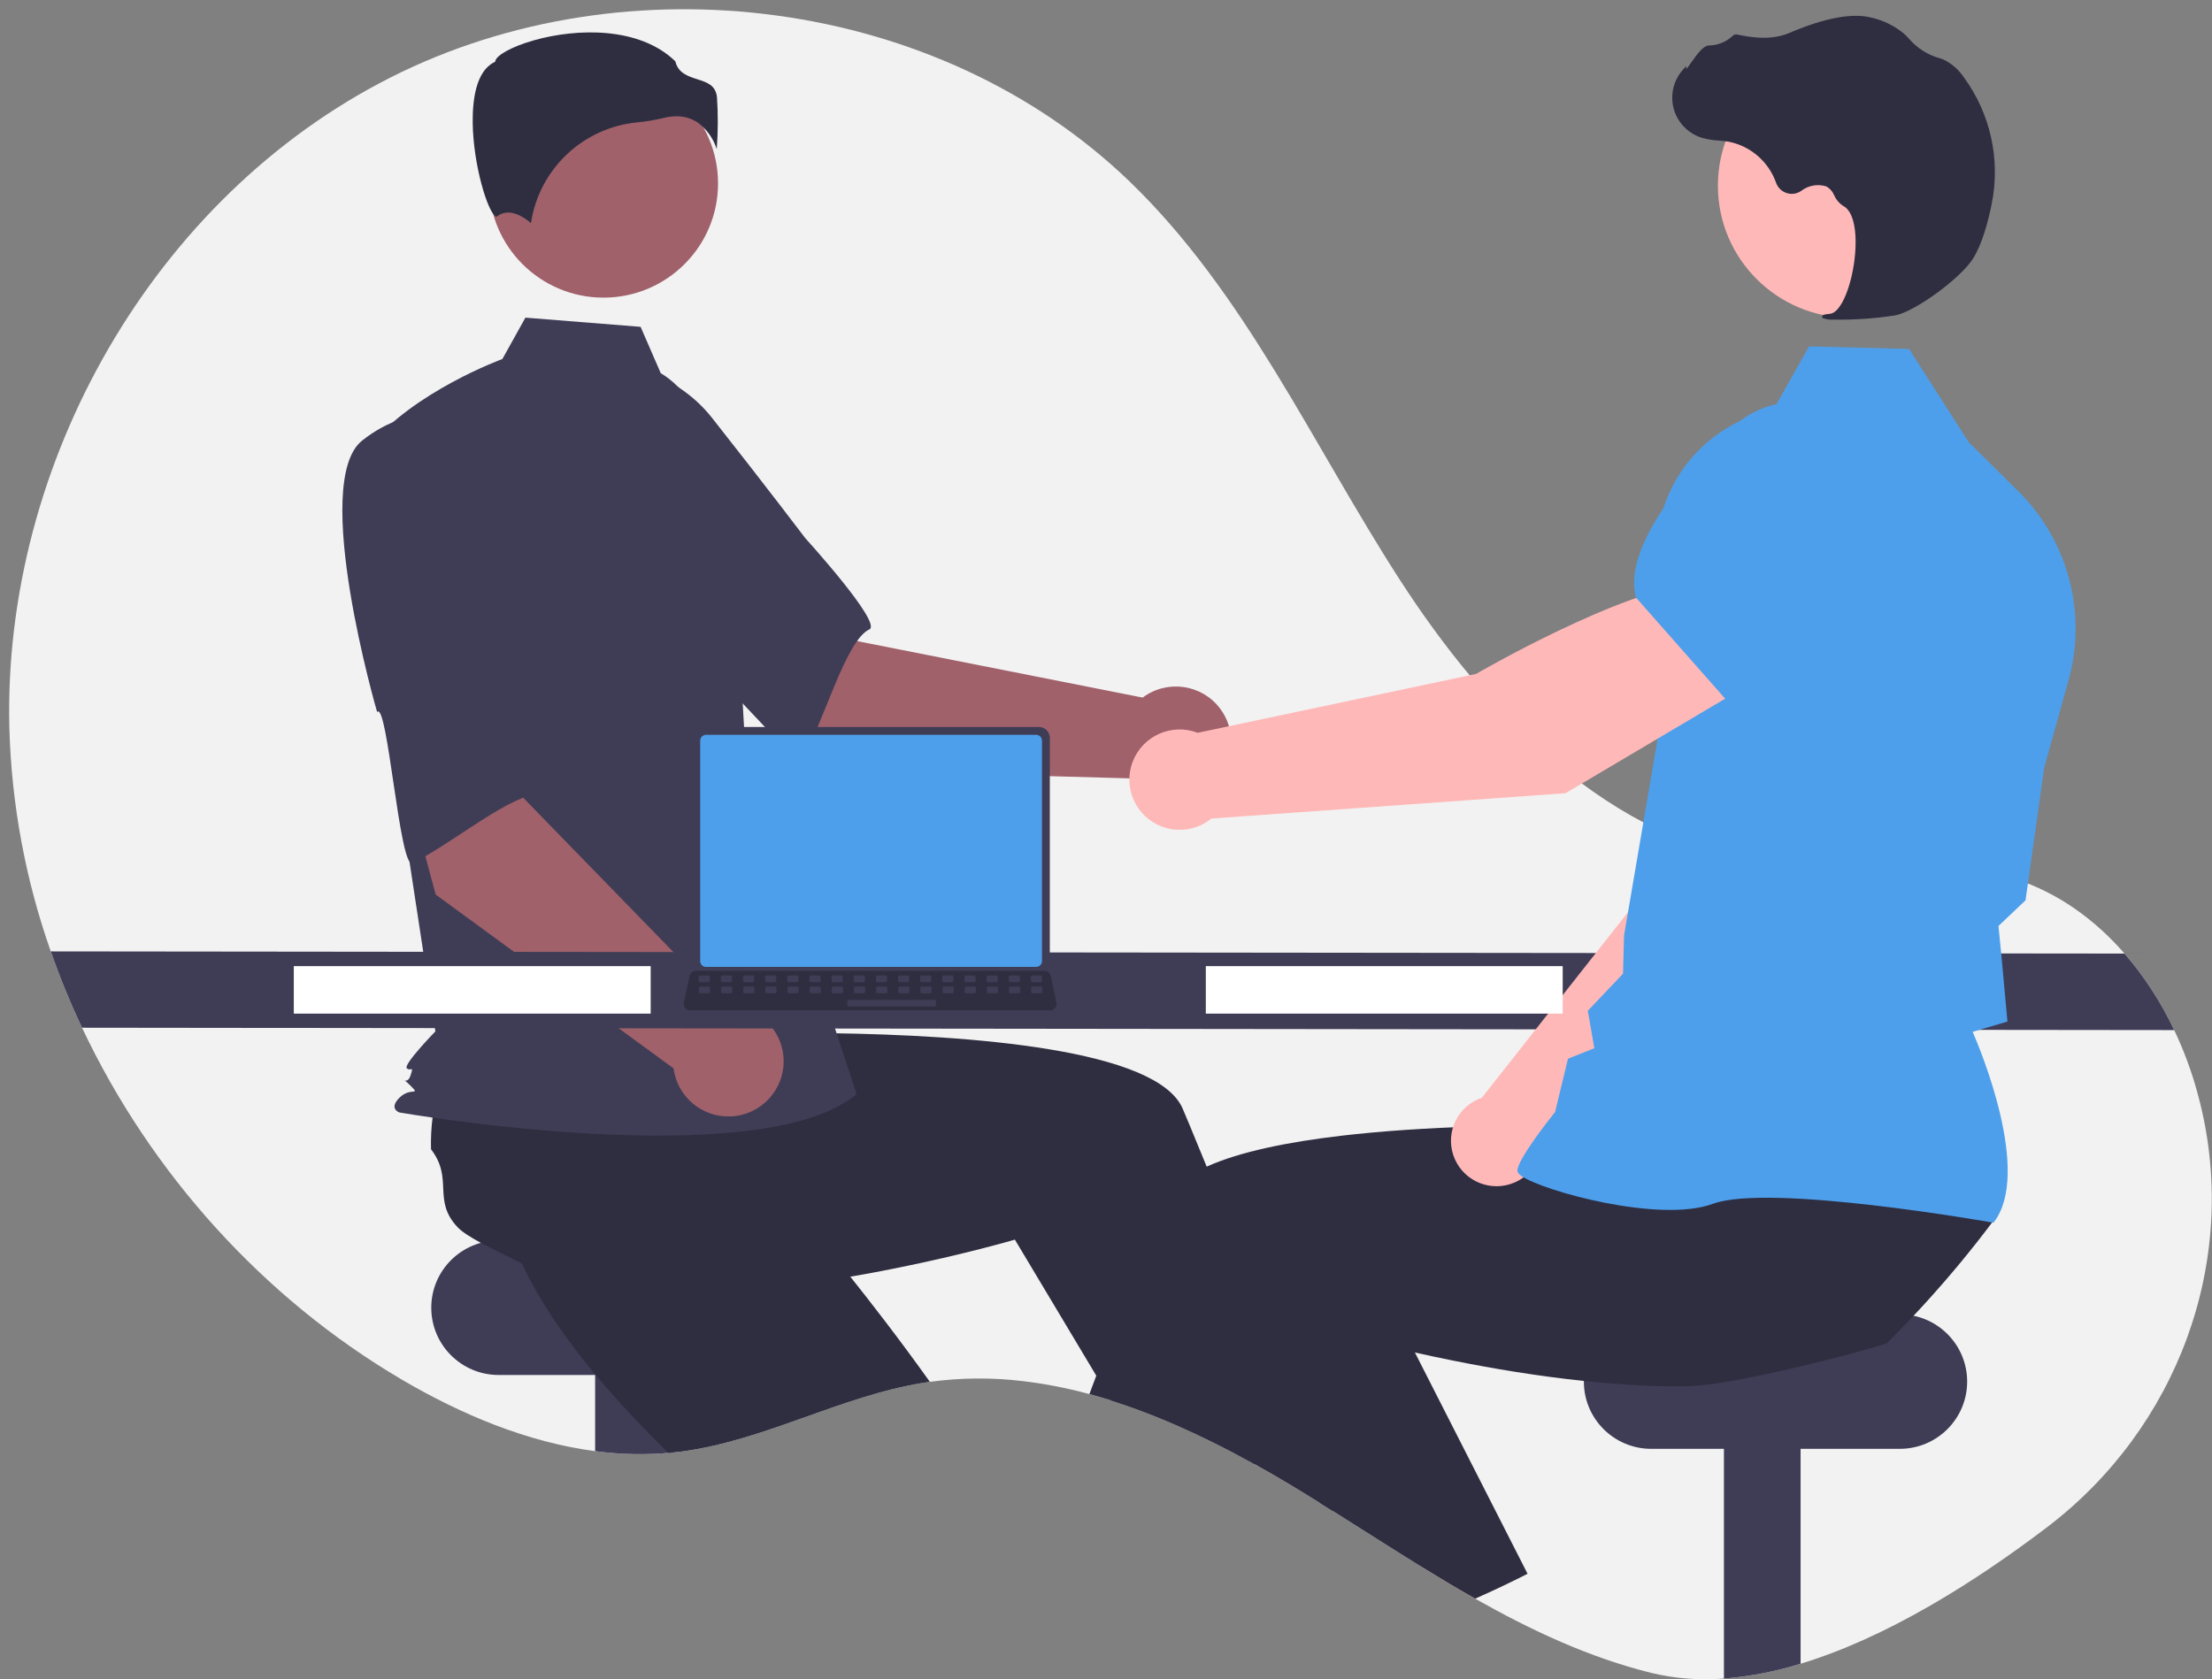 <svg width="241" height="183" xmlns="http://www.w3.org/2000/svg" xmlns:xlink="http://www.w3.org/1999/xlink" xml:space="preserve" overflow="hidden"><rect width="100%" height="100%" fill="#808080" stroke="none"/><g transform="translate(-61 -305)"><g><g><g><g><path d="M274.311 203.77C266.464 209.746 256.903 215.8 247.504 218.654 244.794 219.502 241.998 220.043 239.168 220.267 236.522 220.48 233.859 220.273 231.278 219.655 224.494 217.967 218.202 215.012 212.114 211.56 210.125 210.431 208.159 209.249 206.204 208.042 203.014 206.07 199.855 204.029 196.687 202.037 196.213 201.735 195.741 201.439 195.267 201.146L195.264 201.146C194.5 200.666 193.733 200.193 192.965 199.726 192.829 199.643 192.694 199.562 192.556 199.479 191.105 198.599 189.628 197.74 188.127 196.901 187.943 196.8 187.759 196.696 187.575 196.596 184.67 194.985 181.684 193.523 178.63 192.218 176.623 191.373 174.591 190.611 172.539 189.962L172.536 189.962C171.751 189.714 170.964 189.482 170.173 189.269 167.803 188.619 165.387 188.146 162.947 187.855 159.584 187.448 156.182 187.475 152.826 187.935 152.599 187.967 152.375 187.998 152.148 188.036 143.064 189.49 134.775 194.394 125.651 195.55 125.355 195.587 125.062 195.621 124.766 195.647 124.639 195.659 124.513 195.673 124.386 195.682 121.735 195.909 119.067 195.843 116.43 195.486 109.063 194.515 101.888 191.499 95.429 187.7 80.33 178.815 68.085 165.158 60.64 149.343 59.362 146.633 58.227 143.857 57.24 141.027 54.48 133.181 52.961 124.952 52.736 116.638 52.037 87.79 68.43 58.847 94.168 45.8 119.908 32.753 153.769 37.068 174.528 57.111 187.121 69.27 194.408 85.746 203.885 100.466 213.362 115.183 226.831 129.242 244.204 131.387 253.055 132.479 262.316 130.366 270.798 133.114 275.495 134.637 279.502 137.552 282.73 141.266 284.9 143.786 286.716 146.591 288.127 149.602 289.162 151.779 290.001 154.043 290.637 156.368 290.754 156.796 290.864 157.225 290.97 157.653 295.195 174.911 288.443 193.003 274.311 203.77Z" fill="#F2F2F2" fill-rule="nonzero" fill-opacity="1" transform="matrix(1.002 0 0 1 9.177 267.651)"/><path d="M80.244 134.17C84.292 134.17 87.574 137.452 87.574 141.5L87.574 141.5C87.574 145.548 84.292 148.83 80.244 148.83L53.224 148.83C49.176 148.83 45.895 145.548 45.895 141.5 45.895 137.452 49.176 134.17 53.224 134.17Z" fill="#3F3D56" fill-rule="nonzero" fill-opacity="1" transform="matrix(1.002 0 0 1 62 306.008)"/><path d="M124.766 183.451 124.766 195.647C121.99 195.916 119.193 195.862 116.43 195.486L116.43 183.451Z" fill="#3F3D56" fill-rule="nonzero" fill-opacity="1" transform="matrix(1.002 0 0 1 9.177 267.651)"/><path d="M152.826 187.935C152.599 187.967 152.375 187.998 152.148 188.036 143.064 189.49 134.775 194.394 125.651 195.55 125.355 195.587 125.062 195.621 124.766 195.647 124.639 195.659 124.513 195.673 124.386 195.682 122.159 193.5 119.931 191.178 117.838 188.772 116.703 187.47 115.605 186.142 114.573 184.796 111.894 181.324 109.623 177.754 108.123 174.247 108.275 172.566 107.229 168.677 106.729 165.699L106.726 165.696C106.513 164.445 106.398 163.359 106.505 162.66 107.114 158.63 110.405 159.093 111.417 155.144 112.33 154.386 113.301 153.703 114.323 153.1 114.493 152.999 114.665 152.899 114.843 152.798L125.824 145.21 130.02 149.326 136.407 155.592 143.329 162.379 137.454 168.314C137.454 168.314 142.363 173.974 148.103 181.519 149.644 183.546 151.245 185.71 152.826 187.935Z" fill="#2F2E41" fill-rule="nonzero" fill-opacity="1" transform="matrix(1.002 0 0 1 9.177 267.651)"/><path d="M247.504 183.451 247.504 218.654C244.794 219.502 241.998 220.043 239.168 220.267L239.168 183.451Z" fill="#3F3D56" fill-rule="nonzero" fill-opacity="1" transform="matrix(1.002 0 0 1 9.177 267.651)"/><path d="M205.569 142.219C209.617 142.219 212.899 145.5 212.899 149.549L212.899 149.549C212.899 153.597 209.617 156.878 205.569 156.878L178.55 156.878C174.501 156.878 171.22 153.597 171.22 149.549 171.22 145.5 174.501 142.219 178.55 142.219Z" fill="#3F3D56" fill-rule="nonzero" fill-opacity="1" transform="matrix(1.002 0 0 1 62 306.008)"/><path d="M192.556 199.479C191.105 198.599 189.628 197.74 188.127 196.901 187.943 196.8 187.759 196.696 187.575 196.596L188.564 196.173 191.231 195.026 191.257 195.015 191.286 195.113Z" fill="#FFB6B6" fill-rule="nonzero" fill-opacity="1" transform="matrix(1.002 0 0 1 9.177 267.651)"/><path d="M196.687 202.037C196.213 201.735 195.741 201.439 195.267 201.146L195.264 201.146C194.5 200.666 193.733 200.193 192.965 199.726 192.829 199.643 192.694 199.562 192.556 199.479 191.105 198.599 189.628 197.74 188.127 196.901 187.943 196.8 187.759 196.696 187.575 196.596 184.67 194.984 181.684 193.523 178.63 192.218 176.623 191.373 174.591 190.611 172.539 189.962L172.536 189.962 170.923 187.263 163.666 175.107 162.07 172.436C162.07 172.436 156.629 174.046 148.928 175.59 146.126 176.153 143.027 176.705 139.776 177.17 136.301 177.665 132.656 178.059 129.034 178.248 127.307 178.34 125.585 178.386 123.889 178.372 119.506 178.343 115.295 177.932 111.607 176.955 110.376 175.799 106.668 174.227 104.012 172.787L104.01 172.787C102.894 172.183 101.969 171.606 101.483 171.091 98.683 168.13 101.075 165.822 98.585 162.591 98.552 161.406 98.612 160.22 98.767 159.044 98.793 158.849 98.818 158.65 98.85 158.449L99.635 145.123 105.464 144.353 114.335 143.18 123.944 141.91 125.002 150.194C125.002 150.194 132.484 149.814 141.964 149.941 157.189 150.148 177.563 151.666 180.323 158.179 180.582 158.791 180.84 159.409 181.099 160.027 181.714 161.505 182.323 162.99 182.927 164.483 185.115 169.887 187.201 175.342 189.107 180.499 190.291 183.707 191.407 186.8 192.433 189.694 193.258 192.023 194.022 194.224 194.721 196.251 195.359 198.102 195.937 199.807 196.451 201.336 196.532 201.574 196.609 201.81 196.687 202.037Z" fill="#2F2E41" fill-rule="nonzero" fill-opacity="1" transform="matrix(1.002 0 0 1 9.177 267.651)"/><path d="M143.063 121.298 124.651 105.661 136.63 93.537 144.987 107.226 175.966 113.368C178.617 111.373 182.384 111.904 184.379 114.556 186.374 117.207 185.842 120.973 183.191 122.968 180.703 124.841 177.195 124.502 175.112 122.186Z" fill="#A0616A" fill-rule="nonzero" fill-opacity="1" transform="matrix(1.002 0 0 1 9.177 267.651)"/><path d="M108.378 85.11C106.25 92.032 126.516 108.542 126.516 108.542 126.741 106.88 138.231 121.21 139.012 119.913 141.234 116.224 143.679 107.106 146.244 105.941 147.71 105.275 139.296 96.012 139.296 96.012 139.296 96.012 135.004 90.333 129.336 83.136 126.156 78.94 121.048 76.666 115.803 77.111 115.803 77.111 110.506 78.187 108.378 85.11Z" fill="#3F3D56" fill-rule="nonzero" fill-opacity="1" transform="matrix(1.002 0 0 1 9.177 267.651)"/><path d="M77.078 18.974C77.078 25.852 71.502 31.427 64.624 31.427 57.747 31.427 52.171 25.852 52.171 18.974 52.171 12.096 57.747 6.521 64.624 6.521 71.502 6.521 77.078 12.096 77.078 18.974Z" fill="#A0616A" fill-rule="nonzero" fill-opacity="1" transform="matrix(1.002 0 0 1 62 306.008)"/><path d="M123.565 78.016C126.248 79.611 127.853 82.541 128.774 85.523 130.48 91.044 131.506 96.752 131.831 102.522L132.804 119.794 144.856 156.572C134.411 165.409 95.151 158.58 95.151 158.58 95.151 158.58 93.947 158.179 95.151 156.973 96.357 155.768 97.53 156.836 96.325 155.631 95.12 154.426 95.951 155.768 96.352 154.563 96.754 153.358 96.352 154.161 95.951 153.76 95.549 153.358 99.06 149.742 99.06 149.742L95.847 128.632 91.829 86.05C96.65 80.024 106.345 76.472 106.345 76.472L108.85 71.963 121.375 72.965Z" fill="#3F3D56" fill-rule="nonzero" fill-opacity="1" transform="matrix(1.002 0 0 1 9.177 267.651)"/><path d="M127.604 50.716C128.572 51.437 129.289 52.445 129.654 53.596 129.795 51.715 129.804 49.827 129.681 47.945 129.534 46.622 128.603 46.325 127.525 45.98 126.551 45.669 125.45 45.317 125.154 44.033 121.239 40.225 114.425 40.417 109.761 41.745 107.195 42.476 105.719 43.415 105.586 43.965L105.559 44.078 105.455 44.131C103.477 45.12 103.092 48.243 103.117 50.689 103.165 55.297 104.757 60.531 105.653 60.956 105.7 60.978 105.712 60.97 105.733 60.952 107.082 59.874 108.729 61.034 109.453 61.665 110.331 55.771 115.117 51.238 121.05 50.679 121.991 50.588 122.925 50.432 123.845 50.211 124.312 50.09 124.791 50.027 125.273 50.023 126.102 50.011 126.916 50.252 127.604 50.716Z" fill="#2F2E41" fill-rule="nonzero" fill-opacity="1" transform="matrix(1.002 0 0 1 9.177 267.651)"/><path d="M111.913 140.06 108.103 138.109C107.633 137.775 107.524 137.123 107.859 136.653 108.126 136.278 108.608 136.122 109.045 136.27L112.854 138.221C113.324 138.556 113.433 139.208 113.099 139.678 112.831 140.053 112.349 140.208 111.913 140.06Z" fill="#4D9FEB" fill-rule="nonzero" fill-opacity="1" transform="matrix(1.002 0 0 1 9.177 267.651)"/><path d="M99.092 134.833 92.825 111.504 109.571 108.334 108.671 124.347 130.674 147.003C133.989 146.867 136.786 149.445 136.922 152.76 137.057 156.075 134.479 158.872 131.164 159.008 128.052 159.135 125.359 156.863 124.961 153.774Z" fill="#A0616A" fill-rule="nonzero" fill-opacity="1" transform="matrix(1.002 0 0 1 9.177 267.651)"/><path d="M91.111 85.347C85.427 89.834 92.723 114.934 92.723 114.934 93.853 113.695 95.165 132.016 96.546 131.392 100.47 129.619 107.662 123.505 110.435 124.004 112.02 124.288 110.359 111.885 110.359 111.885 110.359 111.885 110.054 104.773 109.479 95.631 109.247 90.371 106.335 85.597 101.766 82.983 101.766 82.983 96.796 80.859 91.111 85.347Z" fill="#3F3D56" fill-rule="nonzero" fill-opacity="1" transform="matrix(1.002 0 0 1 9.177 267.651)"/><path d="M288.127 149.602 60.64 149.343C59.362 146.633 58.227 143.857 57.24 141.027L282.73 141.266C284.9 143.786 286.716 146.591 288.127 149.602Z" fill="#3F3D56" fill-rule="nonzero" fill-opacity="1" transform="matrix(1.002 0 0 1 9.177 267.651)"/><path d="M215.673 209.913C214.497 210.482 213.311 211.031 212.114 211.56 210.125 210.431 208.159 209.249 206.204 208.042L213.454 204.857Z" fill="#FFB6B6" fill-rule="nonzero" fill-opacity="1" transform="matrix(1.002 0 0 1 9.177 267.651)"/><path d="M268.528 170.303C267.349 171.884 266.133 173.434 264.88 174.951 263.724 176.351 262.538 177.724 261.321 179.07 260.818 179.628 260.31 180.183 259.789 180.732 258.832 181.758 257.854 182.767 256.855 183.759 255.055 184.325 251.41 185.322 247.504 186.254 244.661 186.929 241.68 187.57 239.168 187.978 237.762 188.231 236.339 188.382 234.911 188.432 233.215 188.447 231.493 188.401 229.766 188.309 227.817 188.205 225.865 188.044 223.937 187.837 218.921 187.311 214.063 186.492 209.872 185.65 208.337 185.345 206.894 185.035 205.566 184.733 203.051 184.167 200.947 183.638 199.423 183.236 197.707 182.787 196.73 182.497 196.73 182.497L192.433 189.694 190.202 193.428 188.564 196.173 188.127 196.901C187.943 196.8 187.759 196.696 187.575 196.596 184.67 194.984 181.684 193.523 178.63 192.218 176.623 191.373 174.591 190.611 172.539 189.962L172.536 189.962C171.751 189.714 170.964 189.482 170.173 189.269 170.42 188.605 170.671 187.936 170.923 187.263 171.395 186.006 171.876 184.739 172.366 183.46 173.427 180.689 174.525 177.878 175.655 175.081 176.58 172.784 177.523 170.496 178.477 168.24 178.917 167.199 179.811 166.285 181.062 165.483 181.659 165.106 182.282 164.772 182.927 164.483 186.506 162.853 191.777 161.792 197.587 161.111 198.067 161.056 198.55 161.002 199.035 160.95 203.844 160.444 208.946 160.183 213.718 160.062 216.107 160.001 218.412 159.978 220.556 159.976 221.249 159.976 221.922 159.978 222.577 159.981L222.58 159.981C224.348 159.99 225.975 160.016 227.406 160.045 227.685 160.05 227.955 160.059 228.219 160.065L228.222 160.065C228.401 160.068 228.576 160.073 228.748 160.076 231.879 160.157 233.799 160.254 233.799 160.254L234.543 154.414 234.696 153.235 234.839 152.114 234.839 152.111 234.857 151.97 234.974 151.967 237.044 151.927 254.44 151.588 263.943 151.401 262.437 157.857 259.95 168.51C260.203 170.194 268.614 168.875 268.528 170.303Z" fill="#2F2E41" fill-rule="nonzero" fill-opacity="1" transform="matrix(1.002 0 0 1 9.177 267.651)"/><path d="M217.817 208.85C217.107 209.212 216.391 209.568 215.673 209.913 214.497 210.482 213.311 211.031 212.114 211.56 210.125 210.431 208.159 209.249 206.204 208.042 203.014 206.07 199.855 204.029 196.687 202.037 196.213 201.735 195.741 201.439 195.267 201.146L195.264 201.146C193.959 199.209 192.628 197.191 191.286 195.113 191.266 195.084 191.249 195.055 191.231 195.026 190.886 194.498 190.543 193.965 190.202 193.428 188.055 190.065 185.896 186.558 183.801 182.977L189.107 180.499 198.972 175.894 200.674 175.101 205.566 184.733 209.929 193.325 210.901 195.236Z" fill="#2F2E41" fill-rule="nonzero" fill-opacity="1" transform="matrix(1.002 0 0 1 9.177 267.651)"/><path d="M219.304 162.605 244.455 138.35 251.426 118.611 241.144 114.14C235.862 119.199 230.153 134.957 230.153 134.957L212.845 156.977C212.71 157.023 212.576 157.072 212.443 157.131 209.94 158.235 208.806 161.158 209.909 163.661 211.013 166.164 213.937 167.298 216.439 166.195 217.925 165.54 218.995 164.199 219.304 162.605Z" fill="#FFB8B8" fill-rule="nonzero" fill-opacity="1" transform="matrix(1.002 0 0 1 9.177 267.651)"/><path d="M238.25 116.343 251.293 120.484 251.342 120.476C256.197 119.663 260.225 111.734 262.749 105.226 264.473 100.772 262.452 95.744 258.125 93.721 254.977 92.276 251.282 92.742 248.592 94.924L241.894 100.397Z" fill="#4D9FEB" fill-rule="nonzero" fill-opacity="1" transform="matrix(1.002 0 0 1 9.177 267.651)"/><path d="M268.475 170.595 268.552 170.493C272.621 165.096 267.055 151.731 266.213 149.793L269.997 148.672 269.338 141.467 269.02 138.255 271.962 135.461 271.972 135.39 273.995 120.991 276.643 111.461C278.674 104.126 276.591 96.265 271.193 90.899L265.781 85.526 259.297 75.377 248.426 75.097 244.517 82.041C237.015 83.572 231.68 90.247 231.84 97.902L232.208 116.389 228.307 139.294 228.198 143.455 224.369 147.495 225.077 151.579 222.213 152.72 220.812 158.524C220.277 159.194 216.743 163.661 216.711 164.906 216.706 165.093 216.839 165.277 217.13 165.485 219.418 167.122 232.203 170.668 237.957 168.536 244.086 166.267 268.108 170.529 268.35 170.572Z" fill="#4D9FEB" fill-rule="nonzero" fill-opacity="1" transform="matrix(1.002 0 0 1 9.177 267.651)"/><path d="M214.6 19.226C214.6 27.18 208.152 33.628 200.198 33.628 192.244 33.628 185.796 27.18 185.796 19.226 185.796 11.272 192.244 4.824 200.198 4.824 208.152 4.824 214.6 11.272 214.6 19.226Z" fill="#FFB8B8" fill-rule="nonzero" fill-opacity="1" transform="matrix(1.002 0 0 1 62 306.008)"/><path d="M251.155 72.178C253.385 72.213 255.615 72.057 257.818 71.713 260.003 71.268 264.889 67.687 266.251 65.533L266.251 65.533C267.263 63.932 267.911 61.431 268.276 59.616 269.269 54.758 268.156 49.707 265.213 45.716 264.654 44.891 263.882 44.232 262.979 43.809 262.899 43.778 262.816 43.75 262.733 43.726 261.417 43.38 260.235 42.648 259.338 41.625 259.164 41.418 258.975 41.224 258.774 41.044 257.76 40.189 256.558 39.585 255.266 39.283 253.181 38.725 250.163 39.279 246.297 40.931 244.355 41.761 242.231 41.461 240.597 41.106 240.41 41.07 240.219 41.136 240.093 41.279 239.398 41.932 238.482 42.297 237.528 42.302 236.944 42.327 236.331 43.136 235.59 44.19 235.422 44.43 235.226 44.709 235.085 44.879L235.066 44.553 234.735 44.917C233.036 46.791 233.176 49.687 235.05 51.387 235.553 51.844 236.152 52.183 236.803 52.379 237.391 52.536 237.993 52.631 238.6 52.666 238.967 52.699 239.348 52.733 239.712 52.796 242.092 53.283 244.04 54.985 244.844 57.277 245.18 58.216 246.215 58.705 247.153 58.368 247.301 58.315 247.441 58.243 247.57 58.154 248.34 57.554 249.356 57.369 250.289 57.659 250.686 57.88 250.995 58.23 251.164 58.652 251.37 59.122 251.711 59.52 252.144 59.795 253.624 60.558 253.726 63.939 253.194 66.757 252.682 69.474 251.669 71.439 250.731 71.537 250.009 71.611 249.926 71.662 249.874 71.79L249.827 71.904 249.909 72.011C250.307 72.156 250.732 72.213 251.155 72.178Z" fill="#2F2E41" fill-rule="nonzero" fill-opacity="1" transform="matrix(1.002 0 0 1 9.177 267.651)"/><path d="M241.826 111.989 236.274 100.918C228.213 101.469 212.216 110.788 212.216 110.788L181.949 117.206C179.13 116.122 175.966 117.529 174.883 120.348 173.799 123.167 175.206 126.33 178.025 127.414 179.854 128.117 181.92 127.787 183.44 126.55L221.941 123.79Z" fill="#FFB8B8" fill-rule="nonzero" fill-opacity="1" transform="matrix(1.002 0 0 1 9.177 267.651)"/><path d="M239.587 113.807 254.089 103.03 256.644 93.824C257.654 90.133 256.481 86.189 253.62 83.65 249.65 80.174 243.668 80.367 239.931 84.091 234.473 89.539 228.249 97.138 229.585 102.408L229.599 102.462Z" fill="#4D9FEB" fill-rule="nonzero" fill-opacity="1" transform="matrix(1.002 0 0 1 9.177 267.651)"/><path d="M130.115 104.276 168.92 104.276 168.92 109.45 130.115 109.45Z" fill="#FFFFFF" fill-rule="nonzero" fill-opacity="1" transform="matrix(1.002 0 0 1 62 306.008)"/><path d="M30.948 104.276 69.752 104.276 69.752 109.45 30.948 109.45Z" fill="#FFFFFF" fill-rule="nonzero" fill-opacity="1" transform="matrix(1.002 0 0 1 62 306.008)"/><path d="M126.998 117.753 126.998 142.388C126.998 143.041 127.528 143.571 128.182 143.572L164.688 143.572C165.342 143.571 165.871 143.041 165.872 142.388L165.872 117.753C165.87 117.099 165.341 116.571 164.688 116.57L128.182 116.57C127.528 116.571 126.999 117.099 126.998 117.753Z" fill="#3F3D56" fill-rule="nonzero" fill-opacity="1" transform="matrix(1.002 0 0 1 9.177 267.651)"/><path d="M127.854 118.059 127.854 142.084C127.854 142.433 128.138 142.716 128.487 142.717L164.384 142.717C164.733 142.716 165.016 142.433 165.017 142.084L165.017 118.059C165.017 117.709 164.734 117.426 164.384 117.425L128.487 117.425C128.137 117.426 127.854 117.709 127.854 118.059Z" fill="#4D9FEB" fill-rule="nonzero" fill-opacity="1" transform="matrix(1.002 0 0 1 9.177 267.651)"/><path d="M126.234 147.192C126.369 147.362 126.575 147.461 126.793 147.459L165.883 147.459C166.28 147.459 166.601 147.136 166.601 146.739 166.601 146.69 166.596 146.641 166.586 146.593L165.979 143.71C165.928 143.471 165.759 143.275 165.531 143.188 165.45 143.156 165.363 143.139 165.276 143.139L127.397 143.139C127.31 143.139 127.223 143.156 127.142 143.188 126.914 143.275 126.745 143.471 126.694 143.71L126.087 146.593C126.043 146.804 126.097 147.025 126.234 147.192Z" fill="#2F2E41" fill-rule="nonzero" fill-opacity="1" transform="matrix(1.002 0 0 1 9.177 267.651)"/><path d="M164.858 143.659C164.935 143.659 164.998 143.721 164.998 143.799L164.998 144.241C164.998 144.318 164.935 144.381 164.858 144.381L163.935 144.381C163.857 144.381 163.794 144.318 163.794 144.241L163.794 143.799C163.794 143.721 163.857 143.659 163.935 143.659Z" fill="#3F3D56" fill-rule="nonzero" fill-opacity="1" transform="matrix(-1.002 -1.22465e-16 1.22719e-16 -1 338.65 555.69)"/><path d="M162.45 143.659C162.527 143.659 162.59 143.721 162.59 143.799L162.59 144.241C162.59 144.318 162.528 144.381 162.45 144.381L161.527 144.381C161.449 144.381 161.386 144.318 161.386 144.241L161.386 143.799C161.386 143.721 161.449 143.659 161.527 143.659Z" fill="#3F3D56" fill-rule="nonzero" fill-opacity="1" transform="matrix(-1.002 -1.22465e-16 1.22719e-16 -1 333.824 555.69)"/><path d="M160.042 143.659C160.12 143.659 160.182 143.721 160.182 143.799L160.182 144.241C160.182 144.318 160.12 144.381 160.042 144.381L159.119 144.381C159.041 144.381 158.978 144.318 158.978 144.241L158.978 143.799C158.978 143.721 159.041 143.659 159.119 143.659Z" fill="#3F3D56" fill-rule="nonzero" fill-opacity="1" transform="matrix(-1.002 -1.22465e-16 1.22719e-16 -1 328.999 555.69)"/><path d="M157.634 143.659C157.712 143.659 157.775 143.721 157.775 143.799L157.775 144.241C157.775 144.318 157.712 144.381 157.634 144.381L156.711 144.381C156.633 144.381 156.571 144.318 156.571 144.241L156.571 143.799C156.571 143.721 156.633 143.659 156.711 143.659Z" fill="#3F3D56" fill-rule="nonzero" fill-opacity="1" transform="matrix(-1.002 -1.22465e-16 1.22719e-16 -1 324.173 555.69)"/><path d="M155.226 143.659C155.304 143.659 155.367 143.721 155.367 143.799L155.367 144.241C155.367 144.318 155.304 144.381 155.226 144.381L154.303 144.381C154.225 144.381 154.163 144.318 154.163 144.241L154.163 143.799C154.163 143.721 154.225 143.659 154.303 143.659Z" fill="#3F3D56" fill-rule="nonzero" fill-opacity="1" transform="matrix(-1.002 -1.22465e-16 1.22719e-16 -1 319.347 555.69)"/><path d="M152.818 143.659C152.896 143.659 152.959 143.721 152.959 143.799L152.959 144.241C152.959 144.318 152.896 144.381 152.818 144.381L151.895 144.381C151.818 144.381 151.755 144.318 151.755 144.241L151.755 143.799C151.755 143.721 151.818 143.659 151.895 143.659Z" fill="#3F3D56" fill-rule="nonzero" fill-opacity="1" transform="matrix(-1.002 -1.22465e-16 1.22719e-16 -1 314.521 555.69)"/><path d="M150.41 143.659C150.488 143.659 150.551 143.721 150.551 143.799L150.551 144.241C150.551 144.318 150.488 144.381 150.41 144.381L149.487 144.381C149.41 144.381 149.347 144.318 149.347 144.241L149.347 143.799C149.347 143.721 149.41 143.659 149.487 143.659Z" fill="#3F3D56" fill-rule="nonzero" fill-opacity="1" transform="matrix(-1.002 -1.22465e-16 1.22719e-16 -1 309.696 555.69)"/><path d="M148.003 143.659C148.08 143.659 148.143 143.721 148.143 143.799L148.143 144.241C148.143 144.318 148.08 144.381 148.003 144.381L147.079 144.381C147.002 144.381 146.939 144.318 146.939 144.241L146.939 143.799C146.939 143.721 147.002 143.659 147.079 143.659Z" fill="#3F3D56" fill-rule="nonzero" fill-opacity="1" transform="matrix(-1.002 -1.22465e-16 1.22719e-16 -1 304.87 555.69)"/><path d="M145.595 143.659C145.672 143.659 145.735 143.721 145.735 143.799L145.735 144.241C145.735 144.318 145.672 144.381 145.595 144.381L144.671 144.381C144.594 144.381 144.531 144.318 144.531 144.241L144.531 143.799C144.531 143.721 144.594 143.659 144.671 143.659Z" fill="#3F3D56" fill-rule="nonzero" fill-opacity="1" transform="matrix(-1.002 -1.22465e-16 1.22719e-16 -1 300.044 555.69)"/><path d="M143.187 143.659C143.264 143.659 143.327 143.721 143.327 143.799L143.327 144.241C143.327 144.318 143.264 144.381 143.187 144.381L142.263 144.381C142.186 144.381 142.123 144.318 142.123 144.241L142.123 143.799C142.123 143.721 142.186 143.659 142.263 143.659Z" fill="#3F3D56" fill-rule="nonzero" fill-opacity="1" transform="matrix(-1.002 -1.22465e-16 1.22719e-16 -1 295.218 555.69)"/><path d="M140.779 143.659C140.856 143.659 140.919 143.721 140.919 143.799L140.919 144.241C140.919 144.318 140.856 144.381 140.779 144.381L139.856 144.381C139.778 144.381 139.715 144.318 139.715 144.241L139.715 143.799C139.715 143.721 139.778 143.659 139.856 143.659Z" fill="#3F3D56" fill-rule="nonzero" fill-opacity="1" transform="matrix(-1.002 -1.22465e-16 1.22719e-16 -1 290.392 555.69)"/><path d="M138.371 143.659C138.448 143.659 138.511 143.721 138.511 143.799L138.511 144.241C138.511 144.318 138.448 144.381 138.371 144.381L137.448 144.381C137.37 144.381 137.307 144.318 137.307 144.241L137.307 143.799C137.307 143.721 137.37 143.659 137.448 143.659Z" fill="#3F3D56" fill-rule="nonzero" fill-opacity="1" transform="matrix(-1.002 -1.22465e-16 1.22719e-16 -1 285.567 555.69)"/><path d="M135.963 143.659C136.04 143.659 136.103 143.721 136.103 143.799L136.103 144.241C136.103 144.318 136.04 144.381 135.963 144.381L135.04 144.381C134.962 144.381 134.899 144.318 134.899 144.241L134.899 143.799C134.899 143.721 134.962 143.659 135.04 143.659Z" fill="#3F3D56" fill-rule="nonzero" fill-opacity="1" transform="matrix(-1.002 -1.22465e-16 1.22719e-16 -1 280.741 555.69)"/><path d="M133.555 143.659C133.633 143.659 133.695 143.721 133.695 143.799L133.695 144.241C133.695 144.318 133.633 144.381 133.555 144.381L132.632 144.381C132.554 144.381 132.491 144.318 132.491 144.241L132.491 143.799C132.491 143.721 132.554 143.659 132.632 143.659Z" fill="#3F3D56" fill-rule="nonzero" fill-opacity="1" transform="matrix(-1.002 -1.22465e-16 1.22719e-16 -1 275.915 555.69)"/><path d="M131.147 143.659C131.225 143.659 131.287 143.721 131.287 143.799L131.287 144.241C131.287 144.318 131.225 144.381 131.147 144.381L130.224 144.381C130.146 144.381 130.084 144.318 130.084 144.241L130.084 143.799C130.084 143.721 130.146 143.659 130.224 143.659Z" fill="#3F3D56" fill-rule="nonzero" fill-opacity="1" transform="matrix(-1.002 -1.22465e-16 1.22719e-16 -1 271.089 555.69)"/><path d="M128.739 143.659C128.817 143.659 128.88 143.721 128.88 143.799L128.88 144.241C128.88 144.318 128.817 144.381 128.739 144.381L127.816 144.381C127.738 144.381 127.676 144.318 127.676 144.241L127.676 143.799C127.676 143.721 127.738 143.659 127.816 143.659Z" fill="#3F3D56" fill-rule="nonzero" fill-opacity="1" transform="matrix(-1.002 -1.22465e-16 1.22719e-16 -1 266.263 555.69)"/><path d="M164.886 144.863C164.964 144.863 165.027 144.926 165.027 145.003L165.027 145.445C165.027 145.522 164.964 145.585 164.886 145.585L163.963 145.585C163.886 145.585 163.823 145.522 163.823 145.445L163.823 145.003C163.823 144.926 163.886 144.863 163.963 144.863Z" fill="#3F3D56" fill-rule="nonzero" fill-opacity="1" transform="matrix(-1.002 -1.22465e-16 1.22719e-16 -1 338.707 558.098)"/><path d="M162.478 144.863C162.556 144.863 162.619 144.926 162.619 145.003L162.619 145.445C162.619 145.522 162.556 145.585 162.478 145.585L161.555 145.585C161.478 145.585 161.415 145.522 161.415 145.445L161.415 145.003C161.415 144.926 161.478 144.863 161.555 144.863Z" fill="#3F3D56" fill-rule="nonzero" fill-opacity="1" transform="matrix(-1.002 -1.22465e-16 1.22719e-16 -1 333.882 558.098)"/><path d="M160.071 144.863C160.148 144.863 160.211 144.926 160.211 145.003L160.211 145.445C160.211 145.522 160.148 145.585 160.071 145.585L159.147 145.585C159.07 145.585 159.007 145.522 159.007 145.445L159.007 145.003C159.007 144.926 159.07 144.863 159.147 144.863Z" fill="#3F3D56" fill-rule="nonzero" fill-opacity="1" transform="matrix(-1.002 -1.22465e-16 1.22719e-16 -1 329.056 558.098)"/><path d="M157.663 144.863C157.74 144.863 157.803 144.926 157.803 145.003L157.803 145.445C157.803 145.522 157.74 145.585 157.663 145.585L156.739 145.585C156.662 145.585 156.599 145.522 156.599 145.445L156.599 145.003C156.599 144.926 156.662 144.863 156.739 144.863Z" fill="#3F3D56" fill-rule="nonzero" fill-opacity="1" transform="matrix(-1.002 -1.22465e-16 1.22719e-16 -1 324.23 558.098)"/><path d="M155.255 144.863C155.332 144.863 155.395 144.926 155.395 145.003L155.395 145.445C155.395 145.522 155.332 145.585 155.255 145.585L154.331 145.585C154.254 145.585 154.191 145.522 154.191 145.445L154.191 145.003C154.191 144.926 154.254 144.863 154.331 144.863Z" fill="#3F3D56" fill-rule="nonzero" fill-opacity="1" transform="matrix(-1.002 -1.22465e-16 1.22719e-16 -1 319.404 558.098)"/><path d="M152.847 144.863C152.924 144.863 152.987 144.926 152.987 145.003L152.987 145.445C152.987 145.522 152.924 145.585 152.847 145.585L151.924 145.585C151.846 145.585 151.783 145.522 151.783 145.445L151.783 145.003C151.783 144.926 151.846 144.863 151.924 144.863Z" fill="#3F3D56" fill-rule="nonzero" fill-opacity="1" transform="matrix(-1.002 -1.22465e-16 1.22719e-16 -1 314.578 558.098)"/><path d="M150.439 144.863C150.516 144.863 150.579 144.926 150.579 145.003L150.579 145.445C150.579 145.522 150.516 145.585 150.439 145.585L149.516 145.585C149.438 145.585 149.375 145.522 149.375 145.445L149.375 145.003C149.375 144.926 149.438 144.863 149.516 144.863Z" fill="#3F3D56" fill-rule="nonzero" fill-opacity="1" transform="matrix(-1.002 -1.22465e-16 1.22719e-16 -1 309.753 558.098)"/><path d="M148.031 144.863C148.108 144.863 148.171 144.926 148.171 145.003L148.171 145.445C148.171 145.522 148.109 145.585 148.031 145.585L147.108 145.585C147.03 145.585 146.967 145.522 146.967 145.445L146.967 145.003C146.967 144.926 147.03 144.863 147.108 144.863Z" fill="#3F3D56" fill-rule="nonzero" fill-opacity="1" transform="matrix(-1.002 -1.22465e-16 1.22719e-16 -1 304.927 558.098)"/><path d="M145.623 144.863C145.701 144.863 145.763 144.926 145.763 145.003L145.763 145.445C145.763 145.522 145.701 145.585 145.623 145.585L144.7 145.585C144.622 145.585 144.559 145.522 144.559 145.445L144.559 145.003C144.559 144.926 144.622 144.863 144.7 144.863Z" fill="#3F3D56" fill-rule="nonzero" fill-opacity="1" transform="matrix(-1.002 -1.22465e-16 1.22719e-16 -1 300.101 558.098)"/><path d="M143.215 144.863C143.293 144.863 143.356 144.926 143.356 145.003L143.356 145.445C143.356 145.522 143.293 145.585 143.215 145.585L142.292 145.585C142.214 145.585 142.152 145.522 142.152 145.445L142.152 145.003C142.152 144.926 142.214 144.863 142.292 144.863Z" fill="#3F3D56" fill-rule="nonzero" fill-opacity="1" transform="matrix(-1.002 -1.22465e-16 1.22719e-16 -1 295.275 558.098)"/><path d="M140.807 144.863C140.885 144.863 140.948 144.926 140.948 145.003L140.948 145.445C140.948 145.522 140.885 145.585 140.807 145.585L139.884 145.585C139.806 145.585 139.744 145.522 139.744 145.445L139.744 145.003C139.744 144.926 139.806 144.863 139.884 144.863Z" fill="#3F3D56" fill-rule="nonzero" fill-opacity="1" transform="matrix(-1.002 -1.22465e-16 1.22719e-16 -1 290.449 558.098)"/><path d="M138.399 144.863C138.477 144.863 138.54 144.926 138.54 145.003L138.54 145.445C138.54 145.522 138.477 145.585 138.399 145.585L137.476 145.585C137.399 145.585 137.336 145.522 137.336 145.445L137.336 145.003C137.336 144.926 137.399 144.863 137.476 144.863Z" fill="#3F3D56" fill-rule="nonzero" fill-opacity="1" transform="matrix(-1.002 -1.22465e-16 1.22719e-16 -1 285.624 558.098)"/><path d="M135.991 144.863C136.069 144.863 136.132 144.926 136.132 145.003L136.132 145.445C136.132 145.522 136.069 145.585 135.991 145.585L135.068 145.585C134.991 145.585 134.928 145.522 134.928 145.445L134.928 145.003C134.928 144.926 134.991 144.863 135.068 144.863Z" fill="#3F3D56" fill-rule="nonzero" fill-opacity="1" transform="matrix(-1.002 -1.22465e-16 1.22719e-16 -1 280.798 558.098)"/><path d="M133.584 144.863C133.661 144.863 133.724 144.926 133.724 145.003L133.724 145.445C133.724 145.522 133.661 145.585 133.584 145.585L132.66 145.585C132.583 145.585 132.52 145.522 132.52 145.445L132.52 145.003C132.52 144.926 132.583 144.863 132.66 144.863Z" fill="#3F3D56" fill-rule="nonzero" fill-opacity="1" transform="matrix(-1.002 -1.22465e-16 1.22719e-16 -1 275.972 558.098)"/><path d="M131.176 144.863C131.253 144.863 131.316 144.926 131.316 145.003L131.316 145.445C131.316 145.522 131.253 145.585 131.176 145.585L130.252 145.585C130.175 145.585 130.112 145.522 130.112 145.445L130.112 145.003C130.112 144.926 130.175 144.863 130.252 144.863Z" fill="#3F3D56" fill-rule="nonzero" fill-opacity="1" transform="matrix(-1.002 -1.22465e-16 1.22719e-16 -1 271.146 558.098)"/><path d="M128.768 144.863C128.845 144.863 128.908 144.926 128.908 145.003L128.908 145.445C128.908 145.522 128.845 145.585 128.768 145.585L127.844 145.585C127.767 145.585 127.704 145.522 127.704 145.445L127.704 145.003C127.704 144.926 127.767 144.863 127.844 144.863Z" fill="#3F3D56" fill-rule="nonzero" fill-opacity="1" transform="matrix(-1.002 -1.22465e-16 1.22719e-16 -1 266.32 558.098)"/><path d="M153.328 146.307C153.406 146.307 153.469 146.37 153.469 146.448L153.469 146.889C153.469 146.967 153.406 147.03 153.328 147.03L143.977 147.03C143.9 147.03 143.837 146.967 143.837 146.889L143.837 146.448C143.837 146.37 143.9 146.307 143.977 146.307Z" fill="#3F3D56" fill-rule="nonzero" fill-opacity="1" transform="matrix(-1.002 -1.22465e-16 1.22719e-16 -1 307.098 560.988)"/></g></g></g></g></g></svg>